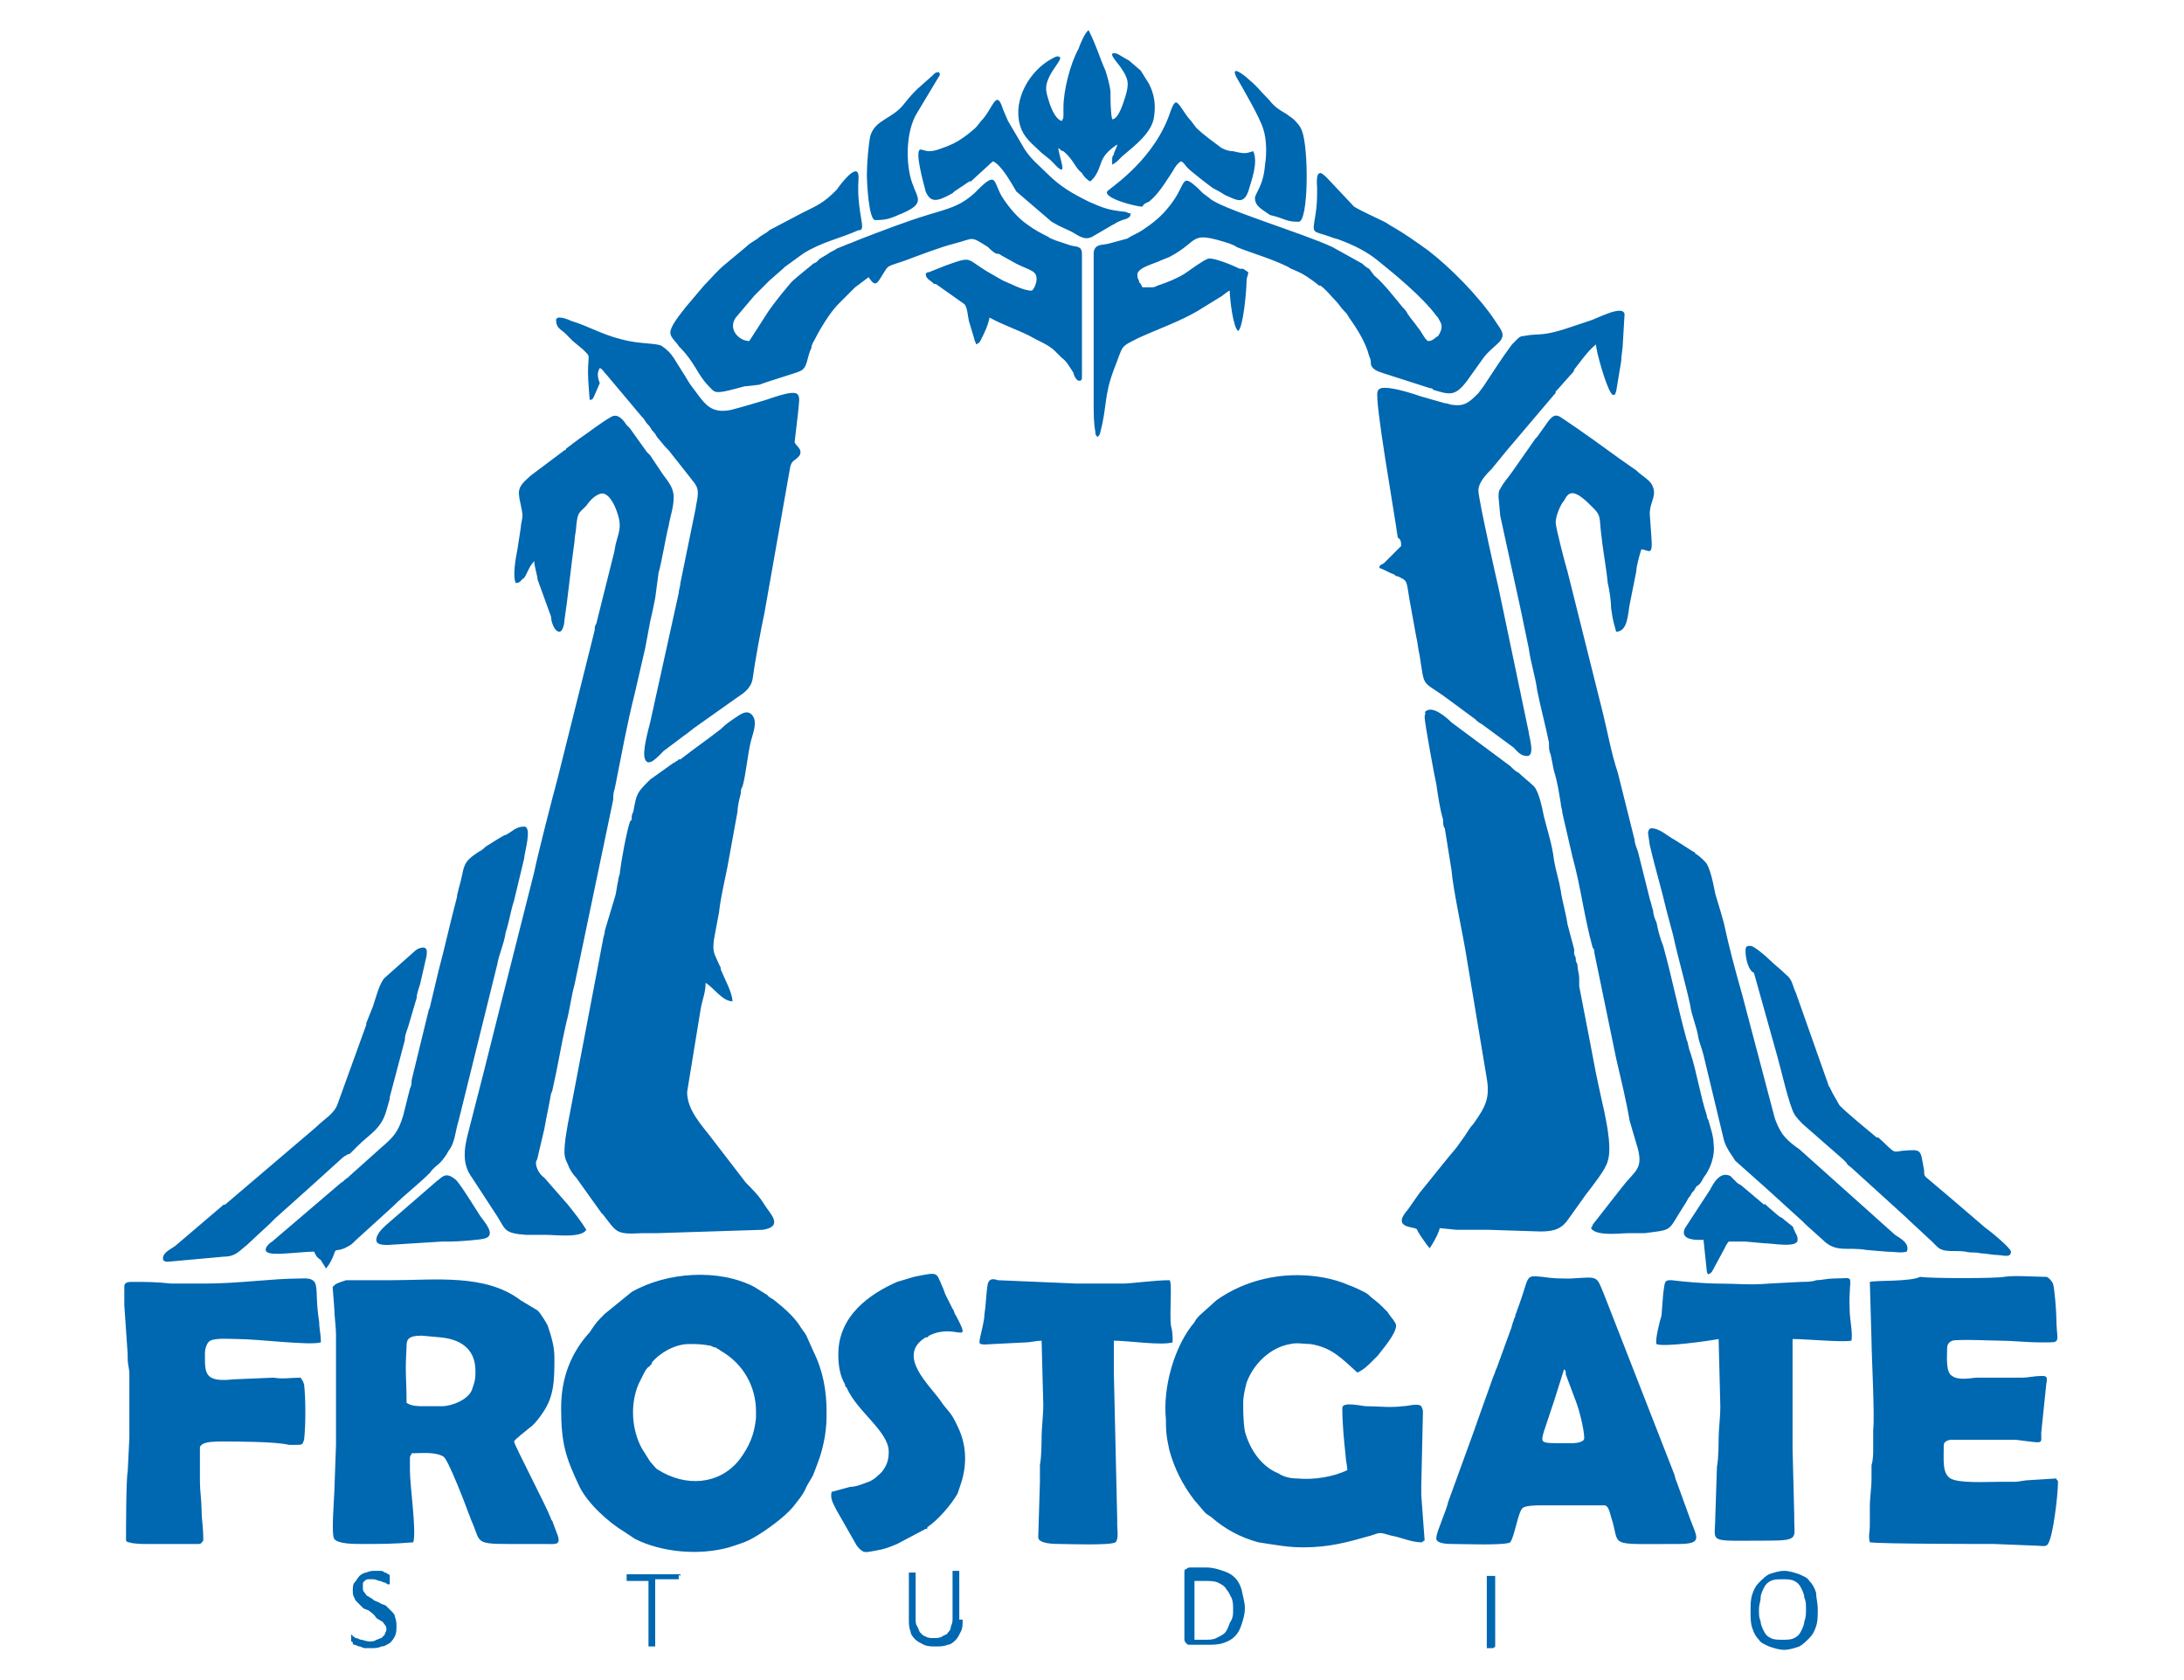 <svg xmlns="http://www.w3.org/2000/svg" xmlns:xlink="http://www.w3.org/1999/xlink" id="&#x421;&#x43B;&#x43E;&#x439;_1" x="0px" y="0px" viewBox="0 0 130 100" style="enable-background:new 0 0 130 100;" xml:space="preserve"> <style type="text/css"> .st0{fill-rule:evenodd;clip-rule:evenodd;fill:#0067B1;} </style> <g> <path class="st0" d="M22.4,73.8c0,0.3,0.4,0.3,0.7,0.3l3.2-0.2c0.2,0,0.3,0,0.5,0c0.4,0,1.9-0.1,2.1-0.2c0.6-0.2,0-0.9-0.3-1.3 c-0.2-0.3-1.3-2.1-1.5-2.2c-0.6-0.5-0.8-0.1-1.1,0.1l-3,2.6C22.9,73,22.4,73.4,22.4,73.8L22.4,73.8z M30.7,34.7 c-0.2-0.4,0-1.5,0.1-2l0.2-1.3c0-0.2,0.1-0.5,0.1-0.7c0-0.3-0.2-1-0.2-1.2c-0.1-0.6,0.4-0.9,0.7-1.2c0,0,0,0,0,0c0,0,0,0,0,0l2-1.5 c0,0,0.1,0,0.1-0.1l0.8-0.6c0.6-0.4,1.2-0.9,1.9-1.3c0.4-0.2,0.7,0.2,0.9,0.5c0.1,0.1,0.1,0.1,0.2,0.2l1,1.4 c0.1,0.1,0.1,0.1,0.2,0.2l0.6,0.9c0.3,0.5,0.8,0.9,0.8,1.6c0,0.6-0.2,1.1-0.3,1.7c-0.2,0.8-0.4,2.1-0.6,2.8L39,35.6 c-0.1,0.5-0.2,1-0.3,1.4l-0.3,1.6c-0.2,0.9-0.4,1.7-0.6,2.6c-0.5,2-0.8,3.7-1.2,5.7c-0.1,0.3-0.1,0.5-0.1,0.7l-2.3,11 c-0.2,0.7-0.3,1.6-0.5,2.3c-0.3,1.3-0.5,2.6-0.8,3.9c0,0.1-0.1,0.3-0.1,0.3c-0.1,0.6-0.3,1.5-0.4,2.1L32,68.9 c0,0.1-0.1,0.2-0.1,0.3c0,0.3,0.2,0.7,0.5,0.9l1.4,1.6c0.4,0.5,0.8,1,1.1,1.5c-0.3,0.5-1.8,0.3-2.4,0.3c-0.4,0-0.8,0-1.2,0 c-1.3-0.1-1.2-0.3-1.7-1.1l-1.5-2.3c-0.6-0.8-0.5-1.7-0.2-2.8c0.6-2.3,1.2-4.7,1.8-7.1l2.1-8.3c0.2-1,1.1-4.5,1.4-5.6l2.2-8.8 c0-0.2,0-0.2,0.1-0.4l1-4c0.1-0.3,0.1-0.6,0.2-0.9c0.2-0.7,0.3-1,0-1.8c-0.1-0.3-0.5-1.2-1-1c-0.3,0.1-0.6,0.4-0.8,0.7 c-0.5,0.5-0.5,0.4-0.6,1.2c0,0.3-0.1,0.6-0.1,0.9c-0.2,1.4-0.4,3.4-0.6,4.7c0,0.2-0.1,0.7-0.3,0.7c-0.3,0-0.5-0.6-0.5-0.9L32,34.5 c0-0.2-0.2-0.8-0.2-1.1c-0.3,0.3-0.4,0.7-0.6,1C31,34.5,31,34.7,30.7,34.7L30.7,34.7z M101.1,73.8h0.3l0.2,1.9 c0.1,0.3,0.1,0.1,0.1,0.1c0,0,0,0.1,0.2-0.1l0.7-1.3c0.1-0.2,0.2-0.4,0.3-0.5c0.2,0,0.3,0,0.5,0c0.2,0,0.3,0,0.5,0L105,74 c0.5,0,2,0.3,2-0.2c0-0.3-0.1-0.3-0.2-0.6c-0.1-0.1,0-0.1-0.1-0.2l-0.5-0.4c-0.1-0.1-0.1-0.1-0.3-0.2l-0.7-0.6c0,0,0,0-0.1-0.1 c-0.1-0.1,0,0-0.1,0l-1.3-1.1c-0.1-0.1-0.2-0.1-0.3-0.2L103,70c-0.6-0.3-1,0.4-1.2,0.8l-1.5,2.3C100,73.7,100.7,73.8,101.1,73.8 L101.1,73.8z M107.5,95.8c0-0.3,0-0.5-0.1-0.7c0-0.2-0.1-0.4-0.2-0.6c-0.1-0.2-0.2-0.3-0.4-0.4c-0.2-0.1-0.4-0.1-0.7-0.1 c-0.3,0-0.5,0-0.7,0.1c-0.2,0.1-0.3,0.2-0.4,0.4c-0.1,0.2-0.2,0.4-0.2,0.6c0,0.2-0.1,0.4-0.1,0.7c0,0.3,0,0.5,0.1,0.7 c0,0.2,0.1,0.4,0.2,0.6c0.1,0.2,0.2,0.3,0.4,0.4c0.2,0.1,0.4,0.1,0.7,0.1c0.3,0,0.5,0,0.7-0.1c0.2-0.1,0.3-0.2,0.4-0.4 c0.1-0.2,0.2-0.4,0.2-0.6C107.5,96.3,107.5,96,107.5,95.8L107.5,95.8z M108.2,95.8c0,0.4,0,0.7-0.1,1c-0.1,0.3-0.2,0.5-0.4,0.7 c-0.2,0.2-0.4,0.4-0.6,0.5c-0.3,0.1-0.6,0.2-0.9,0.2c-0.3,0-0.6-0.1-0.9-0.2c-0.2-0.1-0.5-0.2-0.6-0.4c-0.2-0.2-0.3-0.4-0.4-0.7 c-0.1-0.3-0.1-0.6-0.1-1c0-0.4,0-0.7,0.1-1c0.1-0.3,0.2-0.5,0.4-0.7c0.2-0.2,0.4-0.4,0.6-0.5c0.3-0.1,0.6-0.2,0.9-0.2 c0.3,0,0.6,0.1,0.9,0.2c0.2,0.1,0.5,0.2,0.6,0.4c0.2,0.2,0.3,0.4,0.4,0.7C108.1,95.1,108.2,95.4,108.2,95.8L108.2,95.8z M89,98 C89,98,89,98,89,98C88.9,98,88.9,98,89,98c-0.1,0.1-0.1,0.1-0.2,0.1c0,0-0.1,0-0.1,0c-0.1,0-0.1,0-0.1,0c0,0-0.1,0-0.1,0 c0,0,0,0,0,0c0,0,0,0,0,0v-4.3c0,0,0,0,0,0c0,0,0,0,0.1,0c0,0,0.1,0,0.1,0c0,0,0.1,0,0.1,0c0.1,0,0.1,0,0.1,0c0,0,0.1,0,0.1,0 c0,0,0,0,0,0c0,0,0,0,0,0V98L89,98z M73.4,95.8c0-0.2,0-0.5-0.1-0.7c-0.1-0.2-0.2-0.4-0.3-0.5c-0.1-0.2-0.3-0.3-0.5-0.4 c-0.2-0.1-0.5-0.1-0.8-0.1h-0.6v3.5h0.6c0.3,0,0.5,0,0.7-0.1c0.2-0.1,0.4-0.2,0.5-0.3c0.1-0.1,0.2-0.3,0.3-0.6 C73.4,96.3,73.4,96.1,73.4,95.8L73.4,95.8z M74.1,95.7c0,0.4-0.1,0.7-0.2,1c-0.1,0.3-0.2,0.5-0.4,0.7s-0.4,0.3-0.7,0.4 c-0.3,0.1-0.6,0.1-1,0.1h-1c-0.1,0-0.1,0-0.2-0.1c0,0-0.1-0.1-0.1-0.2v-4c0-0.1,0-0.2,0.1-0.2c0,0,0.1-0.1,0.2-0.1h1 c0.4,0,0.7,0.1,1,0.2c0.3,0.1,0.5,0.2,0.7,0.4c0.2,0.2,0.3,0.4,0.4,0.7C74,95.1,74.1,95.4,74.1,95.7L74.1,95.7z M57.3,96.4 c0,0.3,0,0.5-0.1,0.7c-0.1,0.2-0.2,0.4-0.3,0.5c-0.1,0.1-0.3,0.3-0.5,0.3c-0.2,0.1-0.5,0.1-0.7,0.1c-0.2,0-0.5,0-0.7-0.1 c-0.2-0.1-0.4-0.2-0.5-0.3c-0.1-0.1-0.3-0.3-0.3-0.5c-0.1-0.2-0.1-0.5-0.1-0.7v-2.8c0,0,0,0,0,0c0,0,0,0,0,0c0,0,0.1,0,0.1,0 c0,0,0.1,0,0.1,0c0.1,0,0.1,0,0.1,0c0,0,0.1,0,0.1,0c0,0,0,0,0,0c0,0,0,0,0,0v2.7c0,0.2,0,0.4,0.1,0.5c0.1,0.2,0.1,0.3,0.2,0.4 c0.1,0.1,0.2,0.2,0.3,0.2c0.1,0.1,0.3,0.1,0.5,0.1c0.2,0,0.3,0,0.5-0.1c0.1-0.1,0.3-0.1,0.3-0.2c0.1-0.1,0.2-0.2,0.2-0.4 c0.1-0.2,0.1-0.3,0.1-0.5v-2.8c0,0,0,0,0,0c0,0,0,0,0,0c0,0,0.1,0,0.1,0c0,0,0.1,0,0.1,0c0.1,0,0.1,0,0.1,0c0,0,0.1,0,0.1,0 c0,0,0,0,0,0c0,0,0,0,0,0V96.4L57.3,96.4z M23.6,96.8c0,0.2,0,0.4-0.1,0.6c-0.1,0.2-0.2,0.3-0.3,0.4C23,97.9,22.9,98,22.7,98 c-0.2,0.1-0.4,0.1-0.6,0.1c-0.2,0-0.3,0-0.4,0c-0.1,0-0.2-0.1-0.3-0.1c-0.1,0-0.2-0.1-0.3-0.1c-0.1,0-0.1-0.1-0.1-0.1 c0,0,0-0.1-0.1-0.1c0,0,0-0.1,0-0.2c0-0.1,0-0.1,0-0.1c0,0,0-0.1,0-0.1c0,0,0,0,0,0c0,0,0,0,0,0c0,0,0.1,0,0.1,0.1 c0.1,0,0.1,0.1,0.2,0.1c0.1,0,0.2,0.1,0.3,0.1c0.1,0,0.3,0.1,0.5,0.1c0.1,0,0.3,0,0.4-0.1c0.1,0,0.2-0.1,0.3-0.1 c0.1-0.1,0.1-0.1,0.2-0.2c0-0.1,0.1-0.2,0.1-0.3c0-0.1,0-0.2-0.1-0.3c-0.1-0.1-0.1-0.2-0.2-0.2c-0.1-0.1-0.2-0.1-0.3-0.2 C22.2,96,22.1,96,22,95.9s-0.3-0.1-0.4-0.2c-0.1-0.1-0.2-0.2-0.3-0.3c-0.1-0.1-0.2-0.2-0.2-0.3C21,95,21,94.8,21,94.7 c0-0.2,0-0.4,0.1-0.5c0.1-0.1,0.2-0.3,0.3-0.4c0.1-0.1,0.3-0.2,0.4-0.2c0.2-0.1,0.4-0.1,0.5-0.1c0.1,0,0.2,0,0.3,0 c0.1,0,0.2,0,0.3,0.1c0.1,0,0.2,0.1,0.2,0.1c0.1,0,0.1,0.1,0.1,0.1c0,0,0,0,0,0.1c0,0,0,0,0,0c0,0,0,0,0,0.1c0,0,0,0.1,0,0.1 c0,0,0,0.1,0,0.1c0,0,0,0.1,0,0.1c0,0,0,0,0,0c0,0,0,0,0,0c0,0-0.1,0-0.1,0c-0.1,0-0.1-0.1-0.2-0.1c-0.1,0-0.2-0.1-0.3-0.1 c-0.1,0-0.2-0.1-0.4-0.1c-0.1,0-0.2,0-0.3,0c-0.1,0-0.2,0.1-0.2,0.1c-0.1,0.1-0.1,0.1-0.1,0.2c0,0.1,0,0.2,0,0.2 c0,0.1,0,0.2,0.1,0.3c0.1,0.1,0.1,0.2,0.2,0.2c0.1,0.1,0.2,0.1,0.3,0.2c0.1,0.1,0.2,0.1,0.4,0.2c0.1,0.1,0.3,0.1,0.4,0.2 c0.1,0.1,0.2,0.2,0.3,0.3c0.1,0.1,0.2,0.2,0.2,0.3C23.6,96.5,23.6,96.6,23.6,96.8L23.6,96.8z M40.4,93.8c0,0,0,0.1,0,0.1 c0,0,0,0.1,0,0.1c0,0,0,0,0,0c0,0,0,0-0.1,0H39V98c0,0,0,0,0,0c0,0,0,0,0,0c0,0-0.1,0-0.1,0c0,0-0.1,0-0.1,0c-0.1,0-0.1,0-0.1,0 c0,0-0.1,0-0.1,0c0,0,0,0,0,0c0,0,0,0,0,0v-3.9h-1.3c0,0,0,0,0,0c0,0,0,0,0,0c0,0,0,0,0-0.1c0,0,0-0.1,0-0.1c0,0,0-0.1,0-0.1 c0,0,0-0.1,0-0.1c0,0,0,0,0,0c0,0,0,0,0,0h3.1c0,0,0,0,0.1,0c0,0,0,0,0,0c0,0,0,0,0,0.1C40.4,93.7,40.4,93.8,40.4,93.8L40.4,93.8z M89.2,29.6c0-0.2,0-0.4,0.1-0.5c0.2-0.4,0.5-0.7,0.7-1l1.4-2c0,0,0.1-0.1,0.1-0.1l0.5-0.7c0.4-0.6,0.6-0.7,1-0.4 c1.2,0.8,2.3,1.6,3.4,2.4l1,0.7c0.3,0.3,0.7,0.5,0.9,0.8c0.4,0.7-0.1,1-0.1,1.8l0.1,1.4c0.1,1.2-0.2,0.7-0.6,0.7 c-0.1,0.3-0.3,1-0.3,1.3l-0.4,2c-0.1,0.5-0.1,1.6-0.8,1.6c-0.1-0.4-0.2-0.6-0.3-1.4c0-0.4-0.1-1.1-0.2-1.5c-0.1-1-0.3-2-0.4-3 c-0.1-0.8,0-1-0.4-1.4l-0.2-0.2c-0.2-0.2-0.4-0.4-0.7-0.6c-0.5-0.3-0.7-0.1-0.9,0.3c-0.2,0.2-0.5,0.9-0.5,1.3 c0,0.3,0.6,2.6,0.7,2.9l2.1,8.4c0.3,1.2,0.5,2.4,0.9,3.6l1,4c0,0.2,0.1,0.4,0.2,0.7l0.7,2.8c0.1,0.3,0.1,0.4,0.2,0.7 c0,0.2,0.1,0.5,0.2,0.7c0.1,0.5,0.2,0.9,0.4,1.4c0.5,1.8,0.9,3.8,1.4,5.6c0.1,0.2,0.1,0.5,0.2,0.7c0.4,1.2,0.6,2.6,1,3.8 c0,0.1,0,0.1,0.1,0.3c0.1,0.4,0.3,0.9,0.3,1.4c0.1,0.7-0.2,1.5-0.6,2c-0.1,0.2-0.2,0.4-0.4,0.5c-0.1,0.1-0.1,0.2-0.2,0.3 c-0.1,0.1-0.1,0.1-0.2,0.3c-0.1,0.1-0.1,0.1-0.2,0.3l-0.5,0.8c-0.6,1-0.5,0.9-2,1.1c-0.3,0-0.6,0-0.9,0c-0.6,0-2,0.2-2.3-0.3 c0,0,0.1-0.1,0.1-0.2l1.8-2.3c0.7-0.9,1.2-1,0.9-2.2L97,66.7c-0.2-1.2-0.5-2.4-0.8-3.7l-1.3-6.3c0-0.1,0-0.2-0.1-0.3 c-0.5-1.8-0.7-3.6-1.2-5.4l-0.6-2.6c0-0.2-0.1-0.4-0.1-0.6c-0.1-0.6-0.2-1.3-0.4-1.9l-0.2-1c-0.1-0.2-0.1-0.4-0.1-0.7 c-0.2-1-0.5-2.1-0.7-3.1c-0.1-0.8-0.4-1.7-0.5-2.5l-0.5-2.4c-0.4-1.8-0.8-3.7-1.2-5.5L89.2,29.6L89.2,29.6z M33.6,68.6 c0,0.3,0.1,0.5,0.2,0.7c0.1,0.3,0.3,0.6,0.5,0.8l1.5,2.1c0.1,0.1,0.1,0.1,0.1,0.1c0.8,1,0.7,1.2,2.3,1.1c0.3,0,0.6,0,0.9,0l6.3-0.2 c1.3-0.2,0.4-1,0.1-1.5c-0.3-0.5-0.7-0.9-1.1-1.3l-2-2.6c-0.6-0.8-1.5-1.7-1.5-2.8l0.8-4.9c0.1-0.6,0.3-1,0.3-1.6 c0.5,0.3,1,1.1,1.6,1.1c0-0.5-0.5-1.4-0.7-1.9l0-0.1c0,0,0,0,0,0l-0.1-0.2c-0.3-0.7-0.4-0.7-0.3-1.5l0.3-1.6 c0.1-0.9,0.3-1.7,0.5-2.7l0.6-3.3c0-0.3,0.1-0.7,0.2-1.1c0-0.2,0-0.2,0.1-0.4c0.2-0.7,0.3-1.9,0.5-2.7c0.1-0.4,0.4-1.1,0.1-1.5 c-0.3-0.4-0.7-0.1-1,0.1c-0.3,0.2-0.6,0.4-0.9,0.7c-0.9,0.7-1.5,1.1-2.4,1.8l-0.1,0c0,0,0,0-0.1,0.1c-0.1,0-0.1,0.1-0.2,0.1l-1.4,1 c-0.8,0.8-0.8,0.8-1,1.9c-0.1,0.2-0.1,0.3-0.1,0.4c0,0.1,0,0.1-0.1,0.2c-0.2,0.6-0.5,2.2-0.6,3c0,0.2-0.1,0.3-0.1,0.5 c-0.1,0.4-0.1,0.7-0.2,1L36,55.4c0,0.2-0.1,0.4-0.1,0.5l-2.1,11C33.7,67.5,33.6,68,33.6,68.6L33.6,68.6z M84.8,42.7 c0,0.3,0.6,3.6,0.7,4c0.1,0.7,0.2,1.4,0.4,2.1c0,0.2,0,0.4,0.1,0.5l0.4,2.5c0.1,1.2,0.7,3.9,0.9,5.2l1.2,7.2 c0.2,1.2-0.1,1.7-0.8,2.7c-0.2,0.2-0.3,0.4-0.5,0.7l-0.5,0.7C86.1,69,85,70.4,84.5,71L83.8,72c-0.8,0.9-0.1,1,0.4,1.1 c0.2,0.1,0.1,0,0.2,0.2c0.1,0.2,0.6,0.9,0.7,1c0.2-0.3,0.5-0.8,0.6-1.2l1,0.1c0,0,0.1,0,0.2,0l0.9,0c0.3,0,0.5,0,0.8,0l3.1,0.1 c0.9,0,1.3-0.2,1.7-0.8l1-1.4c0.3-0.4,1.2-1.5,1.3-2c0.3-0.9-0.2-2.9-0.4-3.8c-0.1-0.5-0.2-0.9-0.3-1.4l-0.4-2.1 c-0.2-1-0.4-2.1-0.6-3.1L94,58.2c0-0.2-0.1-0.5-0.1-0.7c0-0.1,0-0.1-0.1-0.3c0-0.2,0-0.2-0.1-0.4c0-0.1,0-0.3,0-0.3L93.3,55 c-0.1-0.7-0.3-1.3-0.4-2c-0.1-0.6-0.3-1.2-0.4-1.8c-0.1-0.9-0.4-1.8-0.6-2.6c-0.1-0.5-0.3-1.5-0.6-1.8c-0.3-0.3-0.6-0.5-0.9-0.8 c-0.2-0.1-0.3-0.2-0.5-0.4l-3.5-2.6c-0.3-0.3-1.2-1.1-1.6-0.6C84.9,42.4,84.8,42.5,84.8,42.7L84.8,42.7z M83.4,32.5l-1,1 c-0.1,0.1-0.3,0.1-0.3,0.3c0.3,0.1,0.6,0.3,0.9,0.4c0.1,0.1,0.1,0.1,0.2,0.1c0.6,0.3,0.5,0.2,0.7,1.4l0.4,2.2 c0.1,0.4,0.1,0.7,0.2,1.1c0.3,1.9,0.1,1.5,1.4,2.4l1.9,1.4c0.1,0.1,0.2,0.2,0.4,0.3l1.9,1.4c0.2,0.2,0.4,0.5,0.8,0.5 c0.5,0,0.1-1.2,0.1-1.4L89.2,35c-0.1-0.4-1.2-5.3-1.2-5.8c0-0.5,0.5-1,0.8-1.3l0.9-1.1c0,0,0,0,0,0l2.8-3.3 c0.1-0.1,0.1-0.1,0.1-0.2l0.1-0.1c0,0,0,0,0,0l0.8-0.9c0.1-0.1,0.2-0.2,0.2-0.3c0.4-0.5,0.8-1.1,1.3-1.5c0,0.4,0.6,2.5,0.9,2.9 c0.1,0.1,0,0.1,0.2,0.1c0.1-0.1,0,0,0.1-0.2l0.3-1.8c0-0.3,0.1-0.8,0.1-1.1l0.1-1.7c-0.1-0.6-1.7,0.3-2.1,0.4l-0.9,0.3 c-2,0.7-2,0.4-3,0.6c-0.2,0-0.3,0.1-0.4,0.2c-0.1,0.1-0.2,0.2-0.3,0.3c-0.6,0.8-1.1,1.6-1.7,2.5L88,23.4c-0.5,0.5-0.8,0.8-1.5,0.7 c-0.2,0-0.3-0.1-0.5-0.1l-1.4-0.4c-0.6-0.2-1.2-0.4-1.9-0.5c-0.2,0-0.6-0.1-0.7,0.2c-0.2,0.5,1,7.2,1.2,8.7 C83.4,32.1,83.4,32.3,83.4,32.5L83.4,32.5z M35.7,21.9 M35.7,21.9c0.2,0.1,0.2,0.2,0.4,0.4l2.1,2.5c0,0,0,0,0.1,0.1l0.2,0.3 c0.1,0.1,0.2,0.2,0.3,0.4c0.1,0.1,0.2,0.2,0.3,0.4l0.5,0.6c0.1,0.1,0.1,0.1,0.2,0.2l1.5,1.9c0.4,0.5,0.2,0.9,0.1,1.6l-0.9,4.4 c0,0.2-0.1,0.4-0.1,0.6l-1.7,7.7c-0.1,0.4-0.5,1.8-0.3,2.2c0.2,0.5,0.8-0.2,1.1-0.5l1.2-0.9c0.3-0.2,0.5-0.4,0.8-0.6l2.4-1.7 c0.3-0.2,0.8-0.5,0.9-1.1c0.1-0.8,0.5-3,0.7-3.9l1.5-8.5c0.1-0.7,0.3-0.5,0.6-0.9c0.2-0.4-0.3-0.6-0.3-0.8l0.2-1.7 c0.1-1.2,0.4-1.6-1.9-0.8c-0.7,0.2-1.3,0.4-2.1,0.6c-1,0.2-1.4-0.2-1.8-0.7l-0.6-0.8c-0.2-0.3-0.3-0.5-0.5-0.8l-0.5-0.8 c-0.2-0.3-0.4-0.5-0.7-0.7c-0.3-0.2-1.3-0.1-2.4-0.4c-1.2-0.3-2-0.8-3-1.1c-0.2-0.1-0.5-0.2-0.7-0.2c-0.1,0-0.1,0-0.2,0.1 c0,0.4,0.1,0.5,0.5,0.8l0.5,0.5c0,0,0,0,0,0c0,0,0,0,0,0l0.6,0.5c0.5,0.5,0.3,0.2,0.3,1.4c0,0.5,0.1,1.5,0.1,1.6 c0.2,0,0.2-0.1,0.3-0.3l0.3-0.7C35.5,22.3,35.6,22.1,35.7,21.9L35.7,21.9z M78.4,11.2c0,0.5,0,1-0.1,1.6c-0.2,1.2-0.2,0.9,0.9,1.3 c0.2,0.1,0.4,0.1,0.6,0.2c0.8,0.3,1.6,0.7,2.2,1.2c1,0.8,2.7,2.2,3.5,3.3c0.1,0.1,0.1,0.1,0.2,0.3c0.2,0.3,0.1,0.6-0.1,0.9 c0,0,0,0,0,0c0,0,0,0,0,0c0,0,0,0,0,0c-0.2,0.1-0.3,0.3-0.6,0.3c-0.2-0.1-0.4-0.6-0.6-0.8c-0.2-0.3-0.4-0.5-0.6-0.8 c-0.1-0.2-0.2-0.3-0.3-0.4c-0.5-0.6-1.1-1.4-1.7-1.9L81.5,16c-0.2-0.1-0.3-0.2-0.4-0.3l-1.8-1c-1.7-0.8-6.7-2.3-7.3-2.9l-0.4-0.3 c0,0,0,0,0,0l-0.3-0.3c-1.1-1-0.6-0.2-1.8,1.2c-0.4,0.5-0.9,0.9-1.5,1.3c-0.3,0.2-0.6,0.3-0.9,0.5L66,14.5c-0.4,0.1-0.8,0-0.9,0.5 c0,0.1,0,0.4,0,0.6l0,7.8c0,0.3,0,0.4,0,0.7c0,0.5,0,1.1,0.1,1.6c0,0.2,0,0.1,0.1,0.3c0.1,0,0.2-0.2,0.2-0.3 c0.4-1.5,0.2-2.1,0.8-3.7c0.6-1.5,0.3-1.3,1.5-1.9c1.1-0.5,2.5-1,3.5-1.6l1.3-0.8c0.2-0.1,0.5-0.4,0.6-0.4c0,0.5,0.2,2.2,0.5,2.4 c0.3-0.2,0.5-2.4,0.5-3c0-0.2,0.1-0.3,0.1-0.5l-0.3-0.2c0,0-0.1,0-0.1,0c-0.1,0-0.1,0-0.1,0c-0.4-0.2-1.6-0.7-1.9-0.6 c-0.3,0.1-1.1,0.7-1.4,0.9c-0.5,0.3-1,0.5-1.6,0.7c-0.2,0.1-0.2,0.1-0.4,0.1l-0.2,0c-0.1,0-0.1,0-0.3,0c-0.1-0.2,0,0-0.1-0.2 c-0.1-0.1-0.1-0.1-0.1-0.2c-0.1-0.1-0.1-0.3-0.1-0.4c0.1-0.4,1-0.6,1.4-0.8l0.5-0.2c1.9-1,1.1-1.6,3.6-0.8c0.2,0.1,0.3,0.1,0.4,0.2 c1,0.4,2.1,0.7,3.1,1.2c0.1,0.1,0.2,0.1,0.4,0.2c0.5,0.2,0.9,0.5,1.3,0.8c0.1,0.1,0.1,0.1,0.2,0.1c0.4,0.3,0.6,0.6,0.9,0.9 c0.2,0.2,0.3,0.4,0.5,0.6c0.1,0.1,0.2,0.2,0.3,0.4c0.5,0.7,1,1.5,1.2,2.3c0.1,0.2,0.1,0.3,0.1,0.5c0.1,0.3,0.4,0.4,0.7,0.5 c0.9,0.3,1.9,0.6,2.8,0.9c0,0,0.2,0,0.2,0.1c1,0.3,1.3,0.4,2-0.5l1-1.4c0.3-0.4,0.6-0.6,0.9-0.9c0.5-0.5,0.1-0.8-0.2-1.3 c-1-1.5-2.7-3.2-4-4.2c-0.7-0.5-1.4-1-2.1-1.4c-0.2-0.1-0.3-0.2-0.5-0.3c-0.6-0.3-1.3-0.6-1.8-0.9L79,10.6 c-0.1-0.1-0.3-0.3-0.4-0.3C78.3,10.3,78.4,11,78.4,11.2L78.4,11.2z M39.9,19.8c0-0.4,0.6-1.1,0.9-1.5l1.1-1.3 c0.4-0.4,0.8-0.9,1.3-1.3l1.2-1c0.2-0.2,0.4-0.3,0.7-0.5c0.2-0.2,0.5-0.3,0.7-0.5l1.9-1c1-0.5,1.3-0.6,2.1-1.4 c0.2-0.3,1.4-1.9,1.3-0.6c-0.1,1.6,0.3,2.6,0.2,2.9c-0.1,0.1,0,0.1-0.2,0.1c-1.1,0.5-2.2,0.7-3.3,1.4l-1.1,0.8c0,0,0,0,0,0 c0,0,0,0-0.1,0.1l-0.8,0.7c-0.2,0.2-0.4,0.4-0.6,0.6c-0.1,0.1-0.2,0.2-0.3,0.3l-1.1,1.3c-0.5,0.7,0.2,1.4,0.8,1.4l0.9-1.4 c0.3-0.5,0.7-1,1.1-1.5l0.5-0.6c0.3-0.3,1.2-1,1.3-1.1l0.2-0.1c0.1-0.1,0.1-0.1,0.2-0.2l0.5-0.3c0.1-0.1,0.4-0.2,0.5-0.3l0.5-0.2 c0.2-0.1,0.3-0.1,0.5-0.2l0.5-0.2c1.3-0.5,2.6-1,3.9-1.4c1.3-0.4,1.9-0.5,2.8-1.3c0.1-0.1,0.1-0.1,0.2-0.2c1.2-1.2,0.9-0.4,1.5,0.5 c0.4,0.6,0.9,1.2,1.5,1.6c0.4,0.3,0.8,0.5,1.2,0.7c0.1,0.1,0.2,0.1,0.4,0.2c0.3,0.1,0.6,0.2,0.9,0.3c0.3,0.1,0.7,0,0.7,0.5v7.4 c0,0.2-0.2,0.2-0.3,0.1c-0.1-0.1-0.2-0.3-0.2-0.4c-0.2-0.3-0.4-0.7-0.7-0.9c0,0,0,0,0,0c0,0,0,0-0.1-0.1l-0.3-0.3c0,0,0,0,0,0 c-0.4-0.4-1-0.6-1.5-0.9c-0.8-0.4-1.7-0.7-2.4-1.1c-0.1,0.5-0.3,0.9-0.5,1.3c-0.1,0.2-0.1,0.2-0.3,0.3c0-0.1-0.1-0.2-0.1-0.3 l-0.3-1c-0.1-0.3-0.1-0.9-0.3-1.1l-1.7-1.2c0,0,0,0-0.1,0c-0.2-0.2-0.5-0.3-0.5-0.6c0.1-0.1,0.1-0.1,0.2-0.1l1-0.4 c1.7-0.6,1.1-0.4,2.7,0.5l0.7,0.4c0.5,0.2,1.2,0.6,1.7,0.6c0.1,0,0.3-0.4,0.3-0.7c0-0.5-0.4-0.5-1.2-0.9l-0.9-0.5 c-0.1-0.1-0.2-0.1-0.3-0.1c-0.2-0.1-0.4-0.3-0.5-0.4c-1.1-0.7-0.8-0.5-2-0.2c-0.8,0.2-2.1,0.7-2.9,1l-0.3,0.1 c-0.9,0.3-0.7,0.2-1.1,0.8c-0.3,0.5-0.4,0.7-0.8,0.1l-0.8,0.6c0,0,0,0,0,0c0,0,0,0,0,0c0,0,0,0,0,0l-1,1c-0.5,0.5-1.1,1.5-1.4,2.1 c-0.1,0.2-0.2,0.3-0.2,0.5c-0.3,0.6-0.2,1.2-0.7,1.4c-0.2,0.1-1.9,0.6-2.4,0.8L44.3,23c-0.4,0.1-0.7,0.2-1.2,0.3 c-0.6,0.1-0.6,0-0.9-0.3c-0.7-0.7-0.8-1.4-1.8-2.4C40.3,20.4,39.9,20.1,39.9,19.8L39.9,19.8z M18.7,74.5c-0.7,0-2.1,0.2-2.6,0.1 c-0.6-0.1-0.1-0.6,0.1-0.7l4.1-3.5c0.2-0.1,0.2-0.2,0.4-0.3c0,0,0.1-0.1,0.1-0.1l1.9-1.7c0.7-0.6,1-0.9,1.3-1.9l0.4-1.6 c0.1-0.2,0.1-0.3,0.1-0.5l1-4.1c0-0.1,0.1-0.2,0.1-0.3l0.5-2.1c0.4-1.5,0.7-2.9,1.1-4.4c0-0.2,0.1-0.4,0.1-0.5 c0.4-1.3,0.1-1.5,1.2-2.2c0.2-0.1,0.3-0.2,0.4-0.3l0.8-0.5c0.2-0.1,0.3-0.2,0.4-0.2c0.4-0.2,0.6-0.5,1.1-0.5c0.5,0,0,1.6,0,1.9 l-0.6,2.5c-0.2,0.6-0.3,1.3-0.5,1.9c-0.1,0.7-0.4,1.3-0.5,1.9l-2.3,9.3c-0.2,0.6-0.2,1.3-0.6,1.8c-0.1,0.2-0.3,0.5-0.5,0.7 c-0.2,0.2-0.4,0.3-0.6,0.6c-0.7,0.7-1.5,1.3-2.2,2l-2.2,2c-0.3,0.3-0.3,0.3-0.7,0.5c-0.5,0.2-0.5,0-0.6,0.3 c-0.1,0.3-0.3,0.7-0.5,0.9c-0.1-0.2-0.2-0.3-0.3-0.5C18.8,74.8,18.8,74.7,18.7,74.5L18.7,74.5z M98.1,49.6c0-0.2,0.1-0.3,0.2-0.3 c0.5,0,1,0.5,1.4,0.7l1.1,0.7c0,0,0.1,0,0.1,0.1c0.2,0.1,0.4,0.3,0.6,0.5c0.3,0.3,0.5,1.4,0.6,1.9c0.1,0.3,0.2,0.7,0.3,1l0.2,0.7 c0.3,1.4,0.7,2.9,1.1,4.3l1.9,7.2c0.1,0.4,0.3,0.8,0.5,1.1c0.3,0.4,0.7,0.7,1,0.9c0,0,0,0,0,0l5.7,5.1c0.3,0.2,0.9,0.5,0.7,1 c-0.4,0.1-0.7,0-1.2,0l-1.2-0.1c-1.1-0.2-1.8,0.2-2.6-0.6l-1-0.9c-0.1-0.1-0.1-0.1-0.2-0.2l-2.2-2c0,0,0,0,0,0l-1.8-1.6 c0,0,0,0,0,0l-0.2-0.3c-0.2-0.3-0.4-0.6-0.5-1l-1.2-5c-0.1-0.4-0.2-0.6-0.3-1c-0.1-0.7-0.4-1.3-0.5-2c-0.3-1.4-0.7-2.7-1-4.1 l-0.4-1.5c-0.3-1.3-0.7-2.6-1-3.9L98.1,49.6L98.1,49.6z M103.9,56.6c0-0.3,0.1-0.3,0.3-0.3c0.2,0,0.9,0.6,1.1,0.8 c0.3,0.3,0.7,0.6,1,0.9c0.4,0.3,0.4,0.7,0.6,1.1l1.8,5.1c0.1,0.2,0.1,0.4,0.2,0.5l0.2,0.4c0,0,0,0,0,0l0.4,0.7c0,0,0,0,0,0 c0.5,0.5,1.6,1.4,2.2,1.9l0.1,0c1,0.9,0.8,0.9,1.4,0.8c1.2-0.1,1.1-0.1,1.3,1c0.1,0.4-0.1,0.4,0.3,0.7l1.3,1.1 c0.7,0.6,1.4,1.2,2.1,1.8c0.3,0.2,1.5,1.2,1.5,1.4c0,0.4-0.5,0.2-0.8,0.2c-0.3,0-0.7-0.1-1-0.1c-0.4-0.1-0.5,0-0.9-0.1 c-0.6-0.1-1.3,0.1-1.7-0.3c-0.1-0.1-0.2-0.2-0.3-0.3l-1.4-1.3c-0.1-0.1-0.1-0.1-0.1-0.1l-3.3-3c-0.1-0.1-0.2-0.1-0.3-0.3 c-0.1-0.1-0.1-0.1-0.1-0.1c0,0,0,0-0.1-0.1l-2.4-2.1c-0.1-0.1-0.4-0.4-0.5-0.6c-0.3-0.5-0.8-2.7-1-3.4l-1.4-5 C104.1,57.8,103.9,57.1,103.9,56.6L103.9,56.6z M9.7,74.9c0-0.4,0.6-0.6,0.8-0.8l2.7-2.3c0.1-0.1,0.1-0.1,0.2-0.1l5.4-4.6 c0.5-0.5,1.1-0.8,1.3-1.4l1.7-4.7c0,0,0-0.1,0-0.1c0,0,0,0,0,0c0,0,0,0,0,0l0.4-1c0.2-0.6,0.4-1.4,0.7-1.7l1.8-1.6 c0.1-0.1,0.3-0.2,0.5-0.2c0.4,0,0.1,0.8,0.1,0.9l-0.3,1.3c-0.1,0.3-0.2,0.6-0.2,0.8l-0.5,1.7c-0.1,0.3-0.2,0.5-0.2,0.8 c-0.3,1.1-0.6,2.3-0.9,3.4l0,0.1c0,0,0,0,0,0L23,66.1c-0.3,1.1-1,1.4-1.7,2.1l-0.4,0.4c-0.1,0.1-0.1,0.1-0.2,0.1 c-0.1,0.1-0.2,0.1-0.3,0.2l-2.1,1.9c0,0,0,0,0,0l-1.9,1.7c-0.1,0.1-0.2,0.2-0.3,0.3l-1.4,1.3c-0.5,0.4-0.7,0.7-1.4,0.7l-3.3,0.3 C9.9,75.1,9.7,75.1,9.7,74.9L9.7,74.9z M66.4,8.8L66.4,8.8L66.4,8.8z M63,8.8 M63,8.8c0,0.5,0.7,2-0.3,0.9l-0.2-0.2c0,0,0,0,0,0 L62,9.1c-0.5-0.5-1.1-0.9-1.3-1.7c-0.4-1.5,0.6-3.2,1.9-3.9c0.2-0.1,0.3-0.2,0.5-0.1c0,0.2,0,0.1-0.1,0.3l-0.4,0.6 c-0.4,0.7-0.4,1-0.2,1.6c0.1,0.4,0.4,1.2,0.8,1.3c0.1-0.2,0.1-0.1,0.1-0.4c0-0.1,0-0.3,0-0.4c0-1,0.4-2.6,0.9-3.5 c0.1-0.3,0.4-1,0.6-1.1c0.5,1,0.6,1.5,1,2.4c0.1,0.3,0.3,1,0.3,1.3c0,0.4,0,1.2,0.1,1.6c0.4,0,0.7-1.1,0.8-1.4 c0.2-0.7,0.2-1-0.3-1.7c-0.2-0.3-0.9-1-0.2-0.8c0.2,0.1,0.5,0.3,0.7,0.4l0.7,0.6l0.5,0.8c0.3,0.6,0.4,1.2,0.3,1.9 c-0.1,1-1.2,1.8-1.9,2.4l-0.2,0.2c-0.1,0.1-0.2,0.2-0.4,0.3c0-0.2,0-0.2,0-0.3c0-0.1,0-0.2,0.1-0.3c0-0.2,0.2-0.4,0.2-0.6 c-1.2,0.8-0.8,1.2-1.4,2c-0.1,0.1-0.1,0.1-0.2,0.2c-0.2-0.1-0.4-0.3-0.5-0.5C64,10,63.9,9.5,63.3,9C63.2,9,63.1,8.9,63,8.8L63,8.8z M55.3,9c0.4,0,0.8-0.2,1.1-0.3c0.5-0.2,0.8-0.4,1.2-0.7c0.6-0.5,0.4-0.3,0.8-0.8c0.7-0.7,0.9-2,1.3-0.7L60,7.2l1,1.7 c0.4,0.6,0.8,0.9,1.3,1.4c0.8,0.8,1.5,1.2,2.5,1.7c0.9,0.4,1.2,0.5,2.1,0.6c0.2,0,0.2,0.1,0.4,0.1c0,0.2-0.1,0.3-0.5,0.4 c-0.5,0.2-0.2,0.1-0.6,0.3L65,14.1c-0.4,0.2-0.7,0-1.2-0.3c-0.4-0.2-0.7-0.3-1.2-0.6l-2.1-1.8c-0.3-0.5-0.9-1.6-1.4-1.8l-1.2,1.1 c-0.1,0.1-0.1,0.1-0.2,0.1l-0.9,0.6c0,0,0,0,0,0l-0.1,0.1c-0.9,0.5-1.3,0.6-1.6-0.1C55,11,54.4,8.9,54.8,8.9 C54.9,8.9,55.1,9,55.3,9L55.3,9z M68,12.3c-0.4,0-2.3-0.5-2.1-0.9c0-0.1,2.5-1.6,3.6-4.3c0.1-0.2,0.3-1,0.5-1 c0.2,0,0.5,0.7,0.9,1.1c0,0,0,0,0,0l0.3,0.4c0.4,0.4,1.1,0.9,1.5,1.2c0.2,0.1,0.4,0.2,0.7,0.2c0.8,0.2,0.8,0.1,1.2,0 c0.3,0.7-0.1,1.7-0.3,2.4c-0.3,0.8-0.7,0.5-1.4,0.2c-0.3-0.2-0.5-0.3-0.7-0.4l-0.4-0.3c-0.4-0.3-0.5-0.4-1-0.8 c-0.1-0.1-0.1-0.1-0.1-0.1c-0.2-0.2-0.2-0.3-0.4-0.4c0,0,0,0,0,0c0,0,0,0,0,0c0,0,0,0,0,0c-0.2,0.1-0.4,0.4-0.5,0.6 c-0.4,0.6-0.8,1.3-1.4,1.8C68.2,12.1,68.1,12.1,68,12.3L68,12.3z M51.6,10.4c0,0.4,0.1,2.7,0.5,2.7c0.7,0,0.9-0.1,1.6-0.4 c1.4-0.6,0.9-0.9,0.6-1.8c-0.4-1.1-0.4-3.1,0.3-4.2l1.2-2c0.1-0.2,0.2-0.2,0.1-0.4c-0.2,0-0.2,0-0.4,0.2l-0.9,0.8 c-0.3,0.3-0.4,0.4-0.8,0.9c-0.7,0.9-1.7,0.9-2,1.9C51.7,8.6,51.6,9.7,51.6,10.4L51.6,10.4z M74.7,11.8c0-0.3,0.5-0.7,0.6-2 c0.1-0.6,0.1-1.5-0.1-2.1C75,7,74,5.3,73.6,4.6c-0.4-0.8,0.5-0.1,0.7,0.1c0.6,0.5,0.6,0.6,1.1,1.1l0.1,0.1c0.4,0.5,0.6,0.6,1.1,0.9 C76.7,6.9,76.9,7,77,7.1c0.2,0.2,0.4,0.4,0.5,0.7c0.4,1,0.4,5.4-0.2,5.4c-0.8,0-0.8-0.2-1.7-0.4C75.2,12.5,74.7,12.3,74.7,11.8 L74.7,11.8z M45,84l0,0.4c-0.1,1-0.4,1.7-1,2.5c-1.2,1.5-3.2,1.6-4.8,0.6c-0.2-0.1-0.3-0.3-0.5-0.5l-0.5-0.8 c-0.6-1.1-0.7-2.6-0.2-3.8l0.3-0.6c0.1-0.2,0.2-0.4,0.4-0.5c0,0,0-0.1,0.1-0.1c0,0,0,0,0-0.1c0,0,0,0,0,0c0.5-0.6,1.4-1.1,2.2-1.1 c0.6,0,0.7,0,1.3,0.1c0.2,0.1,0.2,0.1,0.3,0.1c0.1,0.1,0.2,0.1,0.3,0.2C44.3,81.2,45,82.6,45,84L45,84z M33.4,83.8 c0,2.2,0.3,3,1.1,4.7c0.5,1,1.7,2.1,2.7,2.7l0.6,0.4c1.6,0.8,3.8,1,5.6,0.5c0.6-0.2,1-0.3,1.5-0.6c0.7-0.4,1.8-1.2,2.3-1.8 c0.3-0.4,0.6-0.7,0.8-1.2c0.1-0.2,0.3-0.5,0.4-0.7c0.3-0.8,0.5-1.2,0.7-2.3c0.1-0.7,0.1-0.9,0.1-1.5c0-1.2-0.2-2.4-0.8-3.6 c0,0,0,0,0,0L48,79.5c-0.1-0.2-0.3-0.4-0.4-0.6c-0.4-0.6-1-1.1-1.5-1.5c-0.1-0.1-0.2-0.1-0.3-0.2c-0.1-0.1-0.1,0-0.1-0.1l-0.8-0.5 c-2.1-1.1-5.2-0.9-7.3,0.3l-1.6,1.3c-0.5,0.5-0.5,0.5-0.9,1.1C34,80.5,33.4,82,33.4,83.8L33.4,83.8z M25.1,79.5l1.1,0.1 c1.1,0.1,2.1,0.6,2.1,2c0,0.3,0,0.5-0.1,0.8l-0.1,0.3c-0.2,0.6-1.2,1-1.8,1l-1.1,0c-0.3,0-0.7,0-1-0.2c0-1.5-0.1-1.7,0-3.3 C24.2,79.8,24.2,79.5,25.1,79.5L25.1,79.5z M19.8,76.6l0.1,1.3c0,0.4,0.1,1.1,0.1,1.5C20,81,20,83.2,20,84.9c0,0.4,0,0.7,0,1.1 l-0.1,2.8c0,0.3-0.2,2.6,0,2.8c0.2,0.3,1.2,0.3,1.6,0.3c1.2,0,1.9,0,3.1-0.1c0.2-0.7-0.2-3.3-0.2-4.3v-0.7c0-0.2,0.1-0.2,0.1-0.3 c0.6,0,1.4-0.1,1.9,0.2c0.3,0.2,1.4,3.1,1.5,3.4c0.1,0.2,0.1,0.3,0.2,0.5c0.6,1.4,0,1.3,3.5,1.3c0.3,0,0.6,0,0.9,0 c0.5,0,0.9,0.1,0.7-0.5l-0.3-0.8c0-0.1-0.1-0.1-0.1-0.2c-0.3-0.8-2.2-4.4-2.2-4.6c0-0.1,0.8-0.7,0.9-0.8c0.3-0.2,0.6-0.6,0.8-0.9 c0.7-1,0.7-2,0.7-3.3c0-0.7-0.2-1.3-0.4-1.9c-0.1-0.2-0.4-0.7-0.6-0.9L31,77.4c-2.1-1.6-5.1-1.2-7.7-1.2c-0.4,0-0.6,0-0.9,0 c-0.3,0-0.6,0-0.9,0c-0.2,0-0.2,0-0.4,0c-0.2,0-0.3,0-0.5,0C20,76.4,20,76.4,19.8,76.6L19.8,76.6z M77.6,92.1c1.5,0,2.6-0.3,4-0.7 c0.6-0.2,0.5-0.2,1.2,0c0.6,0.1,1.2,0.4,1.8,0.4c0.1,0,0.1-0.1,0.2-0.1l-0.2-2.7c0-0.2,0-0.4,0-0.6l0.1-4.4c0-0.1-0.1-0.3-0.1-0.3 c-0.2-0.2-0.8,0-1.1,0c-0.8,0.1-1.4,0-2.2,0c-0.2,0-1.4-0.3-1.4,0.1c0,1,0.1,1.9,0.2,2.9c0,0.2,0.1,0.6,0.1,0.8 c-0.8,0.4-2,0.6-3,0.5c-0.4,0-0.8-0.1-1.1-0.3c-1-0.4-1.7-1.4-2-2.5c-0.1-0.6-0.1-1.2-0.1-1.7c0-0.4,0.1-0.8,0.2-1.2 c0.4-1.1,1.4-2.1,2.6-2.3c0.4-0.1,0.8,0,1.2,0c1.3,0.2,1.9,0.9,2.8,1.7c0.4-0.2,0.6-0.4,0.9-0.7l0.3-0.3c0.3-0.4,1.1-1.3,1.1-1.8 c0-0.2-0.4-0.6-0.5-0.8c-0.6-0.6-0.5-0.5-1-0.9c-0.1-0.1-0.2-0.2-0.4-0.3c-0.2-0.1-0.6-0.3-0.9-0.4c-0.9-0.4-2-0.6-3.1-0.6 c-1.7,0-3.4,0.5-4.8,1.5l-1,0.9c-0.1,0.1-0.2,0.2-0.3,0.4c-1.2,1.4-1.9,3.9-1.7,5.8c0,0.4,0,0.8,0.1,1.3l0.1,0.5 c0.3,1.1,0.8,2.1,1.5,3l0.6,0.7c0,0,0,0,0.1,0.1c0,0,0,0,0,0l0.3,0.2c0.8,0.7,1.7,1.2,2.8,1.5C76.2,92,76.7,92.1,77.6,92.1 L77.6,92.1z M111.3,76.3l0.1,3.5c0,0.8,0.2,4.5,0.1,5.3c0,0.3,0,0.7,0,1.1c0,0.3,0,0.7-0.1,1l0,0.8c0,0.6-0.1,1.1-0.1,1.7 c0,0.4,0,0.7,0,1.1c0,0.4-0.1,0.6,0,1c0.6,0.1,6.9,0.1,7.4,0.1l2.5,0.1c0.3,0,0.6,0.1,0.7-0.1c0.3-0.4,0.6-2.9,0.6-3.7 c0-0.1-0.1-0.1-0.1-0.2l-1.6,0.1c-0.3,0-0.6,0.1-0.9,0.1c-0.3,0-0.6,0-0.9,0c-0.7,0-2.4,0.1-2.9-0.2c-0.5-0.3-0.4-1.1-0.4-2 c0-0.2,0.3-0.3,0.4-0.3c0.1,0,0.2,0,0.2,0c0.8,0,3.1,0,3.7,0c1.7,0.2,1.5,0.3,1.5-0.4l0.3-2.9c0.1-0.5,0-0.5-0.3-0.5 c-0.4,0-0.8,0.1-1.1,0.1l-0.9,0c0,0-0.1,0-0.1,0c0,0,0,0,0,0c0,0,0,0,0,0c0,0,0,0,0,0l-1.7,0c-0.3,0-1.1,0.2-1.5-0.1 c-0.4-0.2-0.3-1.2-0.3-1.6c0-0.3,0.1-0.4,0.3-0.5c0.4-0.1,2.4,0,2.9,0c0.7,0,1.5,0.1,2.3,0.1c0.3,0,0.5,0,0.6,0 c0.7,0,0.4-0.2,0.4-1.5c0-0.3-0.1-1.7-0.2-2c-0.1-0.2-0.3-0.4-0.4-0.4c-0.7,0-1.9-0.1-2.5,0c-0.4,0.1-4.5,0.1-5,0 C113.7,76.3,111.6,76.2,111.3,76.3L111.3,76.3z M93.1,81.5c0.1,0.1,0.1,0.1,0.1,0.2c0,0.1,0,0,0,0.1l0.6,1.6 c0.2,0.5,0.5,1.7,0.5,2.2c0,0.3-0.7,0.3-0.7,0.3c-0.2,0-0.4,0-0.6,0c-1.3,0-1.3,0-1.1-0.7c0.2-0.6,0.4-1.2,0.6-1.8L93.1,81.5 L93.1,81.5z M86.5,91.9c-0.3,0-1.1,0-1-0.4c0-0.3,0.6-1.6,0.7-2.1c0,0,0,0,0,0l1.6-4.4c0-0.1,0.1-0.2,0.1-0.3l1-2.8 c0.1-0.2,0.1-0.3,0.2-0.5l0.8-2.2c0.1-0.2,0.1-0.4,0.2-0.6c0-0.1,0.1-0.2,0.1-0.3c0-0.1,0.1-0.2,0.1-0.3c0.8-2.1,0.4-2.1,1.5-2 c0.7,0.1,1,0.1,1.7,0.1c1.7-0.1,1.5-0.2,2,1l4.1,10.5c0.1,0.2,0.1,0.4,0.2,0.6l0.8,2.2c0.4,1.1,0.8,1.5-0.7,1.5 c-4.4,0-3.4,0.2-4-1.6c-0.1-0.4-0.2-0.7-0.4-0.7c0,0,0,0,0,0c0,0-0.1,0-0.2,0c-0.2,0-0.2,0-0.4,0l-3.1,0c-0.3,0-1.1,0-1.2,0.2 c-0.2,0.2-0.4,1.3-0.6,1.8l-0.1,0.2C89.6,92,87.1,91.9,86.5,91.9L86.5,91.9z M8,76.3c-0.4,0-0.5,0-0.6,0.2v0.4c0,0.2,0,0.5,0,0.8 l0.2,2.9c0,0.1,0,0.1,0,0.2c0,0.5,0.1,0.6,0.1,1l0,2.8c0,0.3,0,0.7,0,1l-0.1,2c-0.1,0.4-0.1,3.9-0.1,4.1c0.1,0.1,0.1,0.1,0.2,0.1 c0.2,0.1,0.9,0.1,1,0.1l3.1,0c0.2,0,0.2-0.1,0.3-0.2c0-0.9-0.1-1.2-0.1-1.8c0-0.5-0.1-1.2-0.1-1.7v-2c0-0.1,0-0.1,0.1-0.2 c0.2-0.2,0.9-0.2,1.2-0.2c0.8,0,3.2,0,4,0.2c0.1,0,0.1,0,0.3,0c0,0,0.1,0,0.1,0c0,0,0,0,0,0C18,86,18,86,18.1,85.7 c0.1-0.8,0.1-2.5,0-3.3c-0.1-0.3-0.1-0.2-0.2-0.4c-0.6,0-1.1,0.1-1.6,0l-2.4,0.1c-1.8,0.2-1.7-0.4-1.7-1.6c0-0.2,0.1-0.5,0.2-0.6 c0.2-0.3,1.2-0.2,1.7-0.2c1.3,0,4.3,0.4,5,0.2c0-0.5-0.1-0.8-0.1-1.2c-0.2-1.3-0.1-1.7-0.2-2.2c-0.1-0.5-0.7-0.4-1-0.4 c-1.6,0-3.6,0.3-5.6,0.3c-0.7,0-1.3,0-2,0C9.3,76.3,8.6,76.3,8,76.3L8,76.3z M58.3,79.9c0-0.3,0.3-1.2,0.3-1.7 c0.1-0.6,0.1-1.3,0.2-1.8c0.1-0.3,0.3-0.3,0.6-0.2l4.7,0.2c0.6,0,0.6,0,0.9,0c0.2,0,0.4,0,0.5,0c0.2,0,0.2,0,0.4,0 c0.3,0,0.6,0,0.9,0c0.6,0,1.9-0.2,2.8-0.2c0.2,0,0,1.9,0.1,2.7c0.1,0.4,0.1,0.6,0.1,1c-0.7,0.2-2.6-0.1-3.5-0.1c0,0.7,0,1.2,0,1.9 l0.2,8.7c0,0.1,0,0.1,0,0.3c0,0.1,0,0.1,0,0.1c0,0.2,0.1,0.8-0.1,1c-0.3,0.2-2.9,0.1-3.3,0.1c-0.3,0-1.3,0-1.3-0.4l0.1-3.3 c0-0.3,0-0.6,0-1c0.1-0.5,0.1-1.5,0.1-1.7c0-0.5,0.1-1.2,0.1-1.9L62,79.8c-0.3,0-0.7,0.1-0.9,0.1l-2,0.1 C58.9,80,58.3,80.1,58.3,79.9L58.3,79.9z M98.6,80c-0.1-0.2,0.2-1.4,0.3-1.7L99,77c0.1-0.8,0.1-0.8,0.5-0.8c0.8,0.1,2,0.2,2.8,0.2 c1.1,0,1.8,0.1,3,0l1.9-0.1c0.2,0,0.7,0,0.9-0.1c0.3,0,0.7-0.1,1-0.1c1.5,0,0.9-0.4,1,1.9c0,0.5,0.2,1.4,0.1,1.8 c-0.6,0.1-2.7-0.1-3.5-0.1c0,0.2,0,0.2,0,0.4c0,0.8,0,5.9,0,6.1l0.1,4c0,0.2,0,0.1,0,0.3c0,1,0.3,1.2-1.5,1.2 c-3.8,0-3.2,0.2-3.2-1.4l0.1-3c0.1-0.5,0.1-1.5,0.1-1.7c0-0.5,0.1-1.2,0.1-1.9l-0.1-4C101.8,79.8,99,80.2,98.6,80L98.6,80z M49.9,80.6c0,0.7,0.1,1.3,0.4,1.8c0,0.1,0,0.1,0.1,0.2c0.6,1.4,2.5,2.6,2.5,3.8c0,0.5-0.1,0.8-0.4,1.2c-0.2,0.2-0.5,0.5-0.8,0.6 c-0.3,0.1-0.7,0.3-1.1,0.3c-0.4,0.1-0.7,0.2-1.1,0.3c-0.1,0.4,0.1,0.7,0.3,1.1L51,92c0.4,0.5,0.5,0.4,1.1,0.3 c0.6-0.1,0.8-0.2,1.3-0.4l1.7-0.9c0.1,0,0.1,0,0.1-0.1c0.6-0.4,1.4-1.3,1.8-2l0.2-0.6c0.4-1.2,0.3-2.4-0.2-3.4 c-0.4-0.9-0.6-0.9-1-1.5c-0.6-0.9-2.7-2.7-0.9-3.8l0.1,0c0,0,0,0,0.1-0.1c1.6-0.8,2.6,0.7,1.6-1.2c-0.1-0.1-0.1-0.3-0.2-0.4 l-0.4-0.8c-0.1-0.2-0.1-0.3-0.2-0.5c-0.4-0.9-0.2-0.9-1.7-0.6c-0.3,0.1-0.7,0.2-1,0.3C51.8,77,49.9,78.3,49.9,80.6z"></path> </g> </svg>